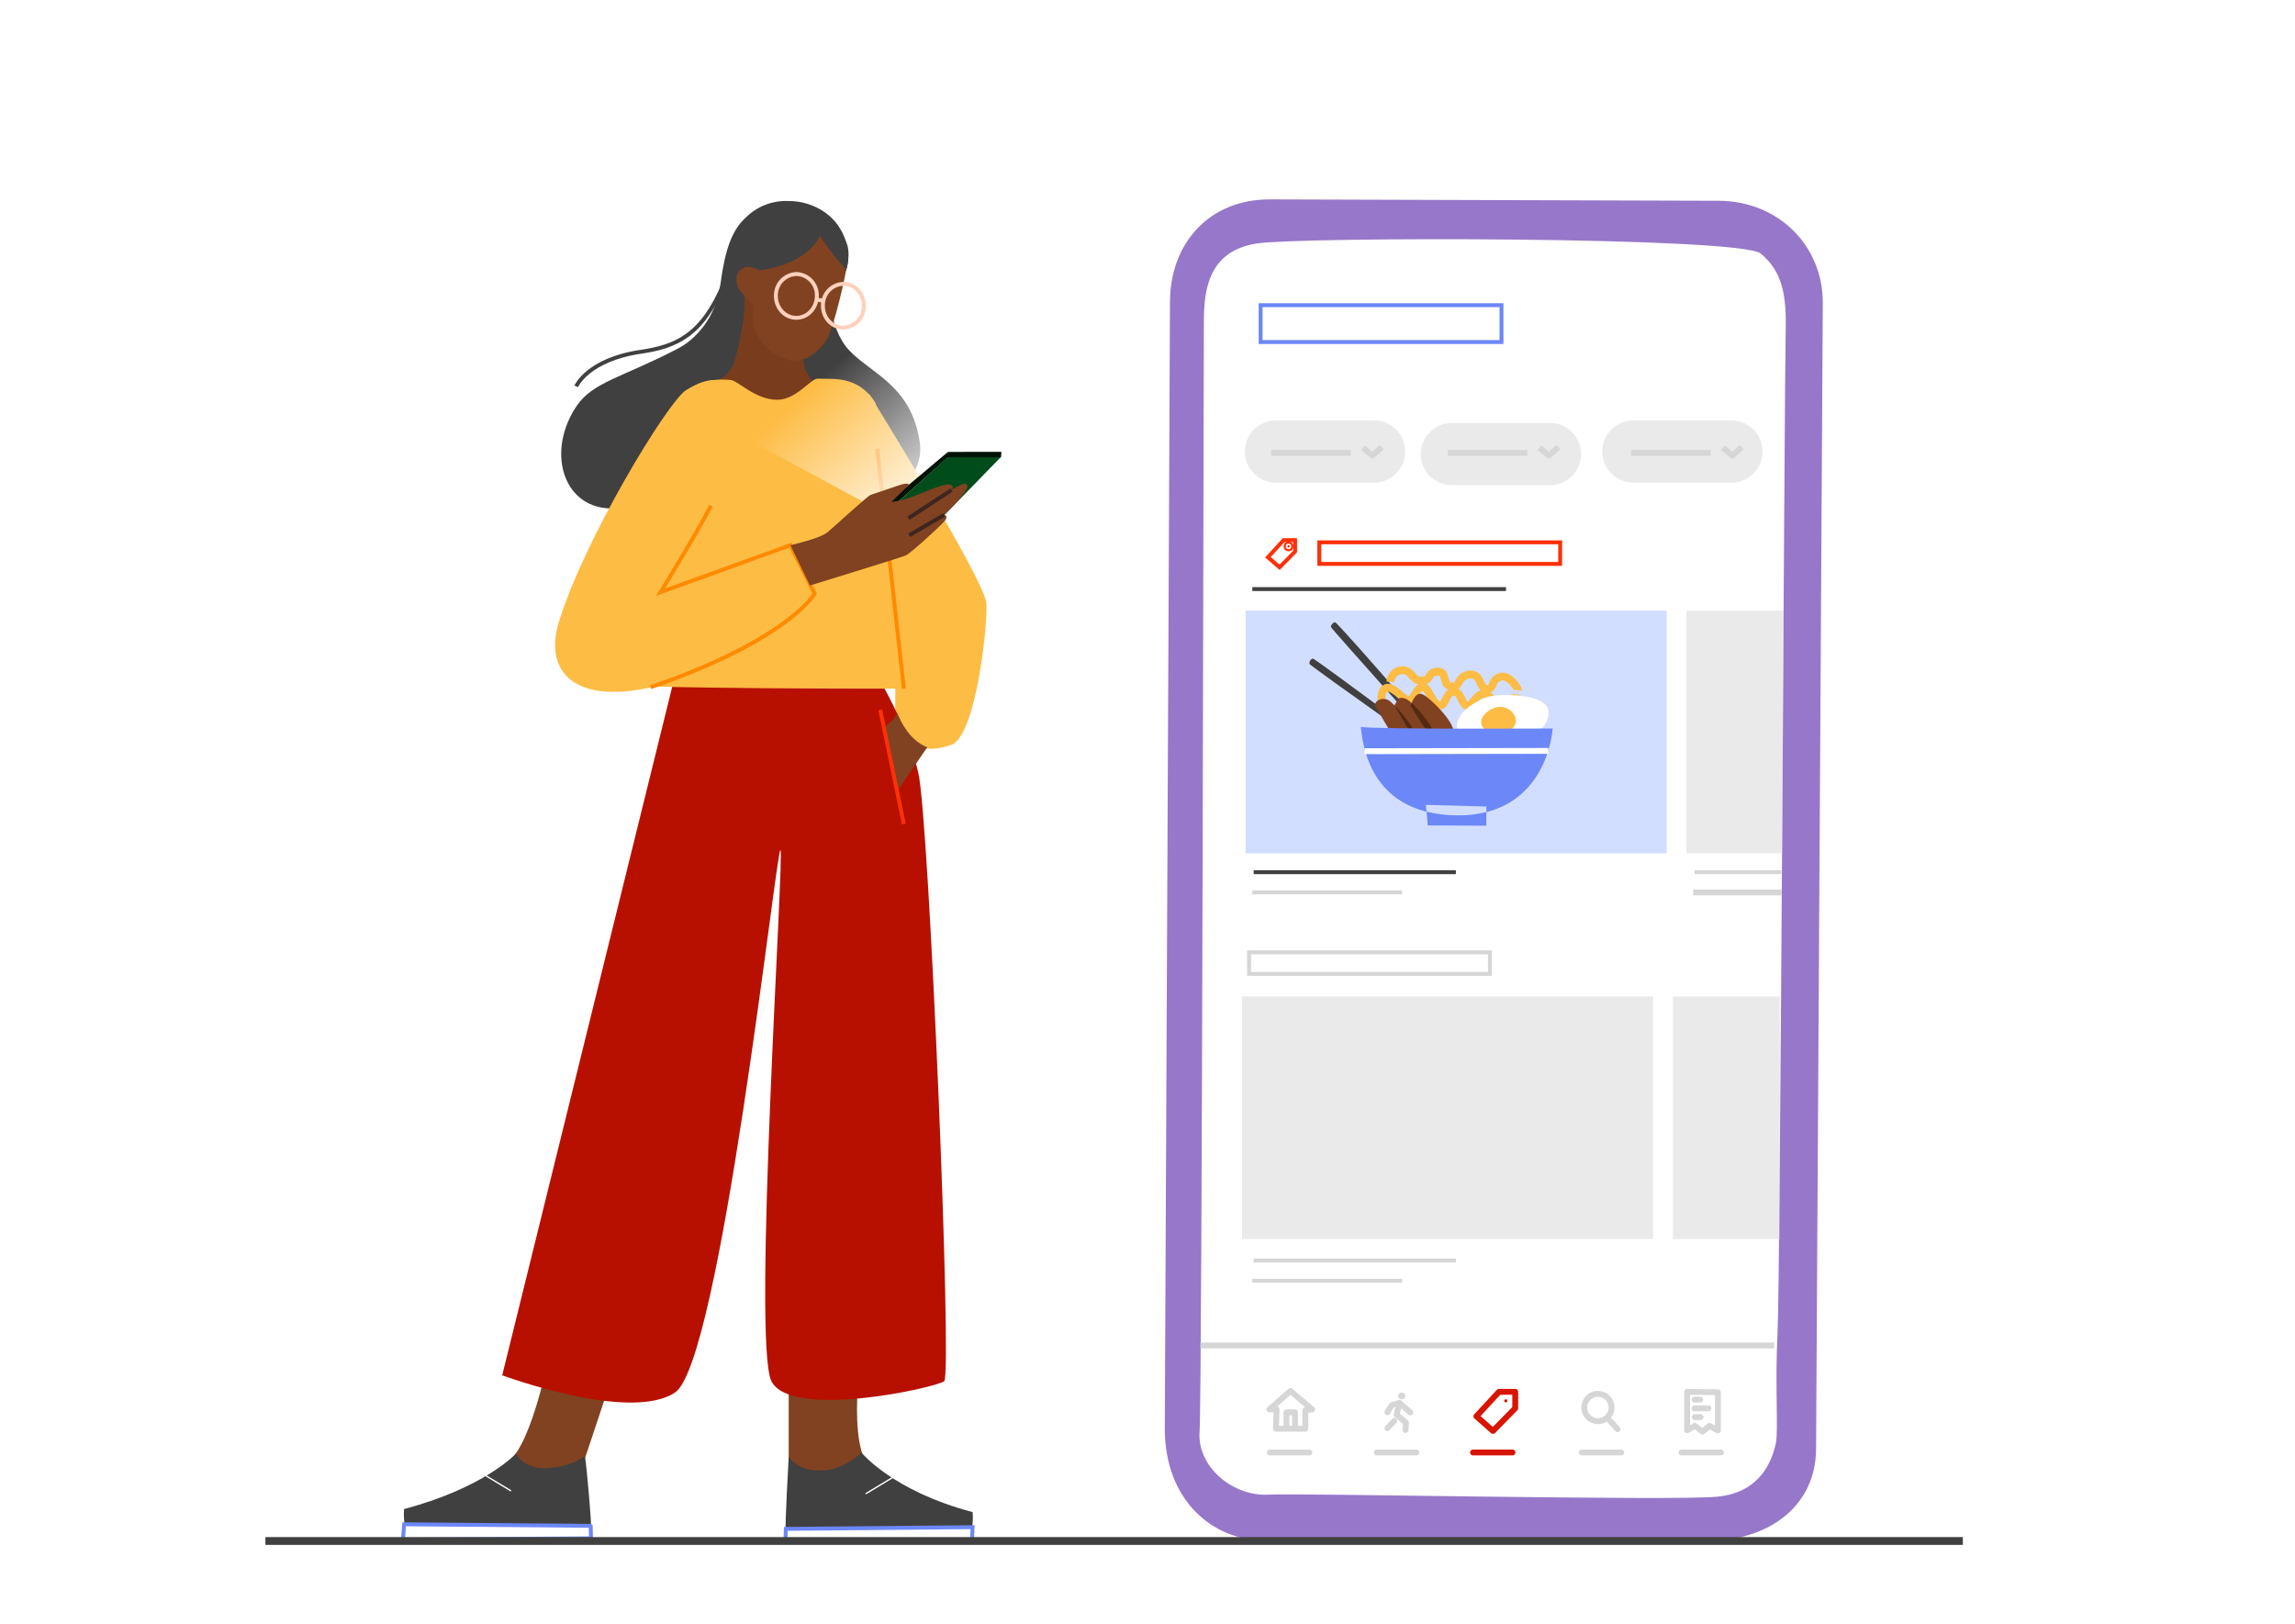<svg width="294" height="208" viewBox="0 0 294 208" fill="none" xmlns="http://www.w3.org/2000/svg">
<rect width="294" height="208" fill="white"/>
<path d="M149.879 38.714L149.214 183.288C149.359 192.045 154.979 196.704 160.64 197.249L218.546 197.369C226.17 197.488 232.6 193.214 232.647 185.626L233.509 38.906C233.572 31.375 227.692 25.709 220.12 25.719L162.692 25.542C154.989 25.511 149.889 31.079 149.879 38.714Z" fill="#9777C9"/>
<path d="M225.563 32.482C228.253 34.741 228.892 37.582 228.752 42.584C228.612 47.585 228.061 164.222 227.713 170.741C227.365 177.259 227.838 183.315 227.495 184.873C227.012 187.044 225.625 191.178 219.969 191.729C214.313 192.279 166.156 191.24 162.593 191.464C157.919 191.755 153.338 187.859 153.67 183.419C154.003 178.978 154.19 44.874 154.221 41.02C154.252 37.166 154.792 32.118 161.045 31.183C166.696 30.326 222.992 30.305 225.563 32.482Z" fill="white"/>
<path d="M101.036 189.282V171.764L110.645 171.208C110.645 171.208 108.432 183.476 111.107 187.626C112.93 192.601 101.036 189.282 101.036 189.282Z" fill="#804220"/>
<path d="M74.48 188.176L79.643 172.683L70.606 172.314C70.606 172.314 68.3 184.951 65.074 187.252C61.849 189.552 74.48 188.176 74.48 188.176Z" fill="#804220"/>
<path d="M106.199 36.58C106.199 36.58 106.017 41.924 108.796 44.89C111.574 47.855 116.789 49.388 117.833 56.695C118.757 63.151 108.796 66.657 108.796 66.657L100.969 45.394L106.199 36.58Z" fill="#404040"/>
<path d="M111.362 50.499L103.436 62.211L114.743 78.379L114.686 90.616C114.686 90.616 114.878 97.887 121.874 95.41C124.99 94.303 126.548 80.223 126.356 77.273C126.164 74.323 111.362 50.499 111.362 50.499Z" fill="#FDBC43"/>
<path d="M100.117 33.863L106.401 37.374C109.487 35.12 109.518 30.404 105.778 27.277C104.364 26.255 102.656 25.719 100.912 25.75C99.928 25.718 98.948 25.885 98.031 26.242C97.115 26.599 96.28 27.139 95.578 27.828C93.718 29.49 92.866 32.102 92.305 36.309C91.719 40.729 89.111 43.477 86.816 44.666C79.607 48.411 75.935 48.92 73.831 52.057C69.37 58.767 72.927 67.155 81.144 64.693C89.361 62.231 99.566 38.87 99.566 38.87L97.359 37C97.379 36.963 97.389 36.922 97.39 36.88C97.053 33.93 99.738 31.557 100.117 33.863Z" fill="#404040"/>
<path d="M109.814 82.497C109.814 82.497 115.839 90.922 117.662 99.118C119.028 105.262 122.014 176.095 120.954 176.931C119.895 177.767 101.322 181.881 98.824 176.931C96.326 171.981 100.548 108.622 99.972 108.892C99.395 109.162 92.295 174.532 86.468 178.385C80.64 182.239 64.337 176.173 64.337 176.173L86.862 84.939L109.814 82.497Z" fill="#B71000"/>
<path d="M104.724 49.304C104.205 49.179 103.431 47.959 103.166 47.383C102.574 46.068 103.093 42.126 103.093 42.126C103.093 42.126 97.136 36.694 95.23 37.306C95.681 38.756 95.11 42.822 94.019 46.551C93.705 47.402 93.089 48.108 92.29 48.535C91.95 48.767 91.59 48.969 91.215 49.138C91.215 49.138 99.177 57.749 104.36 56.539C106.76 55.963 105.394 50.249 104.724 49.304Z" fill="#793D1D"/>
<path d="M97.38 34.377C96.99 34.793 96.289 39.369 96.414 41.296C96.538 43.139 98.912 45.56 100.766 46.048C103.311 46.718 104.854 44.942 105.877 43.55C106.703 42.433 108.598 34.487 108.474 33.681C108.219 32.212 107.342 29.449 104.267 29.464C102.611 29.53 100.983 29.901 99.463 30.56L97.38 34.377Z" fill="#804220"/>
<path d="M98.143 35.172C98.143 35.172 96.455 33.832 95.349 34.279C94.071 34.798 94.232 36.003 94.544 36.819C94.856 37.634 96.923 39.374 96.923 39.374L98.143 35.172Z" fill="#804220"/>
<path d="M93.661 48.686C94.58 48.811 96.777 51.205 99.561 51.21C102.054 51.21 103.872 48.437 104.786 48.504C106.49 48.634 109.767 47.949 112.099 51.517C112.702 52.945 112.883 57.417 113.901 70.879C114.421 77.667 115.792 88.216 115.792 88.216C115.792 88.216 79.155 88.299 76.693 87.478C76.174 87.302 86.192 56.487 87.756 50.961C88.431 48.582 92.217 48.494 93.661 48.686Z" fill="#FDBC43"/>
<path d="M74.938 186.607C75.124 187.438 75.831 195.582 75.701 195.561C74.47 195.39 51.851 195.385 51.851 195.385C51.739 194.698 51.709 194.001 51.763 193.307C62.036 190.596 66.087 186.223 66.087 186.223C66.087 186.223 67.126 188.254 70.05 188.067C73.836 187.849 74.875 186.322 74.938 186.607Z" fill="#404040"/>
<path d="M51.773 195.26L75.582 195.457L75.67 195.499L75.711 197.057L51.617 197.234L51.773 195.26Z" stroke="#6C87F8" stroke-width="0.5" stroke-miterlimit="10"/>
<path d="M65.417 191.059L65.506 190.908L61.995 188.789L61.906 188.934L65.417 191.059Z" fill="white"/>
<path d="M101.036 186.607C101.036 186.607 100.517 195.956 100.662 195.956C101.893 195.785 124.512 195.779 124.512 195.779C124.625 195.093 124.654 194.395 124.601 193.702C114.327 190.991 110.349 186.067 110.349 186.067C110.349 186.067 108.23 188.28 105.28 188.373C102.096 188.461 101.036 186.607 101.036 186.607Z" fill="#404040"/>
<path d="M124.517 197.281L100.626 197.358L100.668 195.847L124.595 195.629L124.517 197.281Z" stroke="#6C87F8" stroke-width="0.5" stroke-miterlimit="10"/>
<path d="M110.946 191.427L110.853 191.277L114.364 189.158L114.457 189.303L110.946 191.427Z" fill="white"/>
<path d="M107.207 41.83C106.789 41.681 106.418 41.427 106.126 41.093C105.646 40.538 105.393 39.821 105.42 39.088C105.418 38.731 105.486 38.377 105.621 38.047C105.755 37.717 105.954 37.416 106.204 37.162C106.455 36.909 106.754 36.707 107.082 36.569C107.411 36.43 107.764 36.358 108.121 36.356C108.47 36.367 108.812 36.451 109.127 36.602C109.442 36.753 109.722 36.968 109.949 37.234C110.434 37.786 110.689 38.504 110.66 39.238C110.662 39.958 110.379 40.648 109.872 41.159C109.366 41.67 108.679 41.96 107.96 41.965C107.703 41.96 107.449 41.914 107.207 41.83V41.83Z" stroke="#FFD0BC" stroke-width="0.5" stroke-miterlimit="10"/>
<path d="M101.187 40.573C100.769 40.426 100.396 40.172 100.107 39.836C99.625 39.281 99.371 38.565 99.395 37.831C99.394 37.111 99.677 36.42 100.183 35.909C100.689 35.397 101.376 35.106 102.096 35.099C102.815 35.146 103.486 35.475 103.963 36.015C104.44 36.555 104.683 37.262 104.641 37.982C104.624 38.717 104.329 39.418 103.815 39.945C103.573 40.196 103.281 40.394 102.958 40.526C102.635 40.658 102.289 40.722 101.94 40.714C101.683 40.707 101.429 40.659 101.187 40.573V40.573Z" stroke="#FFD0BC" stroke-width="0.5" stroke-miterlimit="10"/>
<path d="M104.537 38.382L105.513 38.517" stroke="#FFD0BC" stroke-width="0.5" stroke-miterlimit="10"/>
<path d="M97.266 34.642C97.266 34.642 104.989 33.91 105.576 28.316C101.322 26.613 100.096 28.005 99.016 28.836C97.936 29.667 97.266 34.642 97.266 34.642Z" fill="#404040"/>
<path d="M108.412 34.559C108.412 34.559 103.462 29.277 103.67 26.425C107.305 27.272 108.126 30.378 108.38 30.949C109.087 32.481 108.412 34.559 108.412 34.559Z" fill="#404040"/>
<path d="M73.816 49.486C73.816 49.486 75.28 46.073 82.058 45.071C86.572 44.401 89.932 43.025 92.752 36.273" stroke="#404040" stroke-width="0.5" stroke-miterlimit="10"/>
<path d="M112.38 57.511L115.787 88.216" stroke="#FF8A00" stroke-width="0.5" stroke-miterlimit="10"/>
<path d="M114.945 91.359L114.327 92.278C112.411 93.961 109.035 96.433 108.702 96.698C108.183 97.098 106.479 99.456 105.887 100.094C105.067 100.983 105.062 101.248 105.311 101.476C105.56 101.705 105.633 101.995 106.272 101.632C107.194 101.053 108.073 100.408 108.9 99.7C108.9 99.7 104.225 106.265 104.438 106.779C104.651 107.293 105.939 106.665 105.939 106.665C105.939 106.665 105.882 107.615 106.459 107.376C107.142 106.981 107.77 106.495 108.323 105.932C109.58 107.163 114.919 101.377 114.919 101.377L118.784 95.727C116.607 94.89 115.428 92.564 114.945 91.359ZM105.97 106.618C105.97 106.618 108.121 103.45 109.024 102.281L105.97 106.618ZM108.489 105.849C108.489 105.849 110.614 103.211 111.434 102.214L108.489 105.849Z" fill="#804220"/>
<path d="M112.53 91.109L115.667 105.127L106.999 112.502L99.255 101.621L112.53 91.109Z" fill="#B71000"/>
<path d="M112.759 90.922L115.787 105.553" stroke="#FF3008" stroke-width="0.5" stroke-miterlimit="10"/>
<path d="M93.24 54.908L115.439 66.911C115.439 66.911 128.506 58.429 128.132 57.931C127.613 57.24 118.456 39.799 118.456 39.799L93.24 54.908Z" fill="url(#paint0_linear_1_24099)"/>
<path d="M112.239 65.628L112.759 66.324L121.505 58.528L121.438 57.889L112.239 65.628Z" fill="#001206"/>
<path d="M91.63 63.873C89.823 67.379 84.806 75.86 84.806 75.86L101.26 69.841L104.542 76.416C104.542 76.416 98.907 83.973 84.993 87.666C72.943 90.86 69.858 85.521 71.525 79.916C74.641 69.404 85.548 51.428 87.88 49.98C91.355 47.829 93.105 48.665 94.274 50.473C96.98 54.649 93.718 59.816 91.63 63.873Z" fill="#FDBC43"/>
<path d="M91.075 64.792C89.272 68.303 84.624 75.86 84.624 75.86L101.244 69.84L104.36 76.042C104.36 76.042 101.041 81.947 83.336 88.034" stroke="#FF8A00" stroke-width="0.5" stroke-miterlimit="10"/>
<path d="M121.438 58.549C121.116 58.871 112.759 66.34 112.759 66.34L120.347 66.631L128.2 58.565L121.438 58.549Z" fill="#004C1B"/>
<path d="M128.283 57.879L128.236 58.57H121.458L121.438 57.89L128.283 57.879Z" fill="#001206"/>
<path d="M101.26 69.84C101.26 69.84 105.041 68.989 105.996 68.189C106.952 67.389 111.159 63.514 111.533 63.395C111.907 63.275 115.106 62.185 115.314 62.117C116.483 61.743 116.431 62.117 116.431 62.117L114.197 64.299C115.084 64.184 115.955 63.969 116.794 63.66C118.659 62.969 120.892 61.904 121.64 62.065C122.388 62.226 121.905 62.704 121.905 62.704C121.905 62.704 123.463 61.857 123.66 61.956C124.247 62.226 123.821 62.704 123.183 63.608C122.489 64.436 121.743 65.218 120.949 65.95C120.949 65.95 121.588 66.059 121.001 66.75C120.414 67.441 116.633 70.905 115.994 71.17C115.356 71.435 103.753 75.003 103.753 75.003L101.26 69.84Z" fill="#804220"/>
<path d="M116.379 66.381L121.915 62.761" stroke="#3D2520" stroke-width="0.5" stroke-miterlimit="10"/>
<path d="M116.483 68.563L120.955 65.956" stroke="#3D2520" stroke-width="0.5" stroke-miterlimit="10"/>
<path d="M176.029 53.859H163.455C161.255 53.859 159.472 55.643 159.472 57.843C159.472 60.043 161.255 61.826 163.455 61.826H176.029C178.23 61.826 180.013 60.043 180.013 57.843C180.013 55.643 178.23 53.859 176.029 53.859Z" fill="#D6D6D6" fill-opacity="0.5"/>
<path d="M198.56 54.181H185.986C183.786 54.181 182.002 55.965 182.002 58.165C182.002 60.365 183.786 62.148 185.986 62.148H198.56C200.76 62.148 202.544 60.365 202.544 58.165C202.544 55.965 200.76 54.181 198.56 54.181Z" fill="#D6D6D6" fill-opacity="0.5"/>
<path d="M221.813 53.859H209.239C207.039 53.859 205.255 55.643 205.255 57.843C205.255 60.043 207.039 61.826 209.239 61.826H221.813C224.013 61.826 225.796 60.043 225.796 57.843C225.796 55.643 224.013 53.859 221.813 53.859Z" fill="#D6D6D6" fill-opacity="0.5"/>
<path d="M162.848 58.014H173.038" stroke="#D6D6D6" stroke-width="0.75" stroke-miterlimit="10"/>
<path d="M174.591 57.35L175.801 58.362L177.006 57.292" stroke="#D6D6D6" stroke-width="0.75" stroke-linejoin="round"/>
<path d="M185.472 58.014H195.662" stroke="#D6D6D6" stroke-width="0.75" stroke-miterlimit="10"/>
<path d="M197.215 57.35L198.425 58.362L199.635 57.292" stroke="#D6D6D6" stroke-width="0.75" stroke-linejoin="round"/>
<path d="M208.958 58.014H219.148" stroke="#D6D6D6" stroke-width="0.75" stroke-miterlimit="10"/>
<path d="M220.707 57.35L221.917 58.362L223.122 57.292" stroke="#D6D6D6" stroke-width="0.75" stroke-linejoin="round"/>
<path d="M213.508 78.223H159.565V109.313H213.508V78.223Z" fill="#D2DEFF"/>
<path d="M227.993 127.632H214.303V158.722H227.993V127.632Z" fill="#D6D6D6" fill-opacity="0.5"/>
<path d="M228.305 109.313H216.043V78.223H228.503L228.305 109.313Z" fill="#D6D6D6" fill-opacity="0.5"/>
<path d="M211.768 127.632H159.119V158.722H211.768V127.632Z" fill="#D6D6D6" fill-opacity="0.5"/>
<path d="M188.396 99.232C188.396 99.232 188.479 99.622 188.219 99.585C187.96 99.549 167.803 85.276 167.745 85.043C167.728 84.896 167.761 84.749 167.838 84.623C167.916 84.498 168.033 84.402 168.171 84.352C168.457 84.326 188.396 99.232 188.396 99.232Z" fill="#404040"/>
<path d="M187.451 98.781C187.451 98.781 187.451 99.175 187.201 99.087C187.072 99.035 182.563 93.945 178.242 89.094C174.29 84.648 170.488 80.41 170.488 80.301C170.488 80.078 170.768 79.704 171.054 79.725C171.205 79.725 175.858 84.918 180.164 89.956C183.945 94.387 187.451 98.781 187.451 98.781Z" fill="#404040"/>
<path d="M194.442 88.424C194.488 88.117 193.2 86.268 192.078 86.741C190.957 87.214 191.45 88.299 190.437 88.263C189.502 88.263 189.804 86.299 188.303 86.403C186.802 86.507 187.004 88.013 186.126 87.962C184.48 87.863 185.607 85.931 184.111 86.04C182.615 86.149 183.592 87.442 181.732 87.146C180.933 87.021 180.694 85.671 179.437 85.868C179.083 85.93 178.761 86.109 178.521 86.375C178.281 86.641 178.137 86.981 178.112 87.338" stroke="#FDBC43" stroke-miterlimit="10"/>
<path d="M195.179 91.005C195.266 90.876 195.319 90.727 195.335 90.572C195.351 90.417 195.329 90.261 195.27 90.117C195.212 89.972 195.119 89.844 195 89.744C194.881 89.644 194.739 89.574 194.587 89.541C193.366 89.084 193.289 90.06 192.234 90.356C191.18 90.652 191.195 88.886 190.089 88.897C188.983 88.907 188.531 90.699 187.861 90.398C187.191 90.097 187.139 88.466 186.132 88.616C185.124 88.767 185.202 90.694 184.267 90.325C183.332 89.956 182.87 87.583 182.07 88.009C181.27 88.434 180.948 90.086 180.257 89.697C179.567 89.307 178.18 87.655 177.458 88.196C176.736 88.736 177.027 89.889 177.027 89.889" stroke="#FDBC43" stroke-miterlimit="10"/>
<path d="M190.681 89.234C192.894 88.777 198.472 88.933 198.384 91.311C198.295 93.69 195.345 95.394 191.741 96.173C188.136 96.952 186.412 94.287 186.661 92.729C186.994 90.449 190.681 89.234 190.681 89.234Z" fill="white"/>
<path d="M189.741 92.594C189.835 93.503 191.128 94.153 192.239 94.049C193.351 93.945 194.286 93.067 194.192 92.158C194.087 91.66 193.798 91.221 193.383 90.926C192.969 90.632 192.458 90.504 191.954 90.569C190.837 90.683 189.648 91.691 189.741 92.594Z" fill="#FDBC43"/>
<path d="M180.709 90.413C180.709 90.413 181.228 88.533 182.2 88.928C183.171 89.322 186.318 92.491 186.189 93.748C186.059 95.004 185.929 96.079 184.859 95.867C183.789 95.654 180.709 90.413 180.709 90.413Z" fill="#804220"/>
<path d="M178.637 90.34C179.115 89.634 179.037 89.182 180.018 89.489C181 89.795 184.121 93.587 183.903 94.682C183.685 95.778 183.311 96.287 182.418 95.986C181.525 95.685 178.637 90.34 178.637 90.34Z" fill="#804220"/>
<path d="M176.455 90.901C175.547 89.93 176.975 89.203 177.847 89.686C178.72 90.169 181.769 93.779 181.379 94.667C180.99 95.555 181.151 96.105 179.992 95.794C178.834 95.482 176.632 91.088 176.455 90.901Z" fill="#804220"/>
<path d="M181.379 94.667L181.332 94.792C180.195 93.192 178.736 90.522 178.647 90.356C179.863 91.572 181.691 93.971 181.379 94.667Z" fill="#552911"/>
<path d="M180.834 90.049C182.127 91.218 184.075 93.804 183.903 94.661C183.903 94.786 183.851 94.895 183.825 95.004C182.685 93.545 181.644 92.011 180.709 90.413C180.744 90.29 180.786 90.168 180.834 90.049Z" fill="#552911"/>
<path d="M190.416 103.32L190.396 105.771L182.901 105.735L182.672 103.112L190.416 103.32Z" fill="#6C87F8"/>
<path d="M198.908 93.316C198.908 93.316 198.285 104.551 186.672 104.447C176.803 104.358 174.726 97.419 174.321 93.119C176.419 93.436 198.908 93.316 198.908 93.316Z" fill="#6C87F8"/>
<path d="M198.342 96.189L174.804 96.23" stroke="white" stroke-width="0.75" stroke-miterlimit="10"/>
<path d="M182.745 103.974C184.03 104.289 185.349 104.448 186.672 104.447C187.931 104.471 189.188 104.329 190.411 104.026V103.315L182.662 103.107L182.745 103.974Z" fill="#D2DEFF"/>
<path d="M199.864 69.472H169.007V72.235H199.864V69.472Z" stroke="#FF3008" stroke-width="0.5" stroke-miterlimit="10"/>
<path d="M192.348 39.093H161.492V43.815H192.348V39.093Z" stroke="#6C87F8" stroke-width="0.5" stroke-miterlimit="10"/>
<path d="M190.868 121.991H160.012V124.754H190.868V121.991Z" stroke="#D6D6D6" stroke-width="0.5" stroke-miterlimit="10"/>
<path d="M160.599 111.729H186.505" stroke="#404040" stroke-width="0.5" stroke-miterlimit="10"/>
<path d="M160.427 114.32H179.618" stroke="#D6D6D6" stroke-width="0.5" stroke-miterlimit="10"/>
<path d="M160.599 161.475H186.505" stroke="#D6D6D6" stroke-width="0.5" stroke-miterlimit="10"/>
<path d="M160.427 164.061H179.618" stroke="#D6D6D6" stroke-width="0.5" stroke-miterlimit="10"/>
<path d="M160.427 75.46H192.925" stroke="#404040" stroke-width="0.5" stroke-miterlimit="10"/>
<path d="M217.076 111.729H228.196" stroke="#D6D6D6" stroke-width="0.5" stroke-miterlimit="10"/>
<path d="M216.905 114.32H228.222" stroke="#D6D6D6" stroke-width="0.75" stroke-miterlimit="10"/>
<path d="M153.774 172.356H227.266" stroke="#D6D6D6" stroke-width="0.75" stroke-miterlimit="10"/>
<path d="M34 197.4H251.449" stroke="#404040" stroke-miterlimit="10"/>
<path d="M162.614 180.541H163.539L163.45 183.019H167.221V180.655L168.083 180.541L165.32 178.178L162.614 180.541Z" stroke="#D6D6D6" stroke-width="0.75" stroke-linecap="round" stroke-linejoin="round"/>
<path d="M164.801 182.894V180.915H165.896V182.951" stroke="#D6D6D6" stroke-width="0.75" stroke-linecap="round" stroke-linejoin="round"/>
<path d="M179.566 179.253C179.822 179.253 180.029 179.058 180.029 178.817C180.029 178.576 179.822 178.38 179.566 178.38C179.311 178.38 179.104 178.576 179.104 178.817C179.104 179.058 179.311 179.253 179.566 179.253Z" fill="#D6D6D6"/>
<path d="M177.728 180.915C177.899 180.585 178.102 180.274 178.336 179.985C178.644 179.874 178.96 179.788 179.281 179.725L180.662 180.936" stroke="#D6D6D6" stroke-width="0.75" stroke-linecap="round" stroke-linejoin="round"/>
<path d="M180.06 183.184L180.117 182.239C180.117 182.239 178.995 181.289 178.907 181.231L179.281 179.73" stroke="#D6D6D6" stroke-width="0.75" stroke-linecap="round" stroke-linejoin="round"/>
<path d="M178.621 182.011L177.728 182.956" stroke="#D6D6D6" stroke-width="0.75" stroke-linecap="round" stroke-linejoin="round"/>
<path d="M189.128 181.429C189.217 181.486 191.258 183.304 191.258 183.304L194.109 180.396V178.292H192.032L189.128 181.429Z" stroke="#D91400" stroke-width="0.75" stroke-linecap="round" stroke-linejoin="round"/>
<path d="M192.899 179.648C193.011 179.648 193.102 179.557 193.102 179.445C193.102 179.333 193.011 179.243 192.899 179.243C192.787 179.243 192.697 179.333 192.697 179.445C192.697 179.557 192.787 179.648 192.899 179.648Z" fill="#D91400"/>
<path d="M205.889 181.621L207.223 183.086" stroke="#D6D6D6" stroke-width="0.75" stroke-linecap="round" stroke-linejoin="round"/>
<path d="M204.699 182.052C205.666 182.052 206.45 181.269 206.45 180.302C206.45 179.335 205.666 178.552 204.699 178.552C203.733 178.552 202.949 179.335 202.949 180.302C202.949 181.269 203.733 182.052 204.699 182.052Z" stroke="#D6D6D6" stroke-width="0.75" stroke-linecap="round" stroke-linejoin="round"/>
<path d="M216.126 183.216L217.118 182.655L218.11 183.392L218.977 182.655L220.073 183.237V178.344L216.126 178.297V183.216Z" stroke="#D6D6D6" stroke-width="0.75" stroke-linecap="round" stroke-linejoin="round"/>
<path d="M217.076 179.289H217.808" stroke="#D6D6D6" stroke-width="0.75" stroke-linecap="round" stroke-linejoin="round"/>
<path d="M217.118 181.533H217.855" stroke="#D6D6D6" stroke-width="0.75" stroke-linecap="round" stroke-linejoin="round"/>
<path d="M217.076 180.411H218.863" stroke="#D6D6D6" stroke-width="0.75" stroke-linecap="round" stroke-linejoin="round"/>
<path d="M162.671 186.062H167.74" stroke="#D6D6D6" stroke-width="0.75" stroke-linecap="round" stroke-linejoin="round"/>
<path d="M176.372 186.062H181.441" stroke="#D6D6D6" stroke-width="0.75" stroke-linecap="round" stroke-linejoin="round"/>
<path d="M188.697 186.062H193.761" stroke="#D91400" stroke-width="0.75" stroke-linecap="round" stroke-linejoin="round"/>
<path d="M202.627 186.062H207.696" stroke="#D6D6D6" stroke-width="0.75" stroke-linecap="round" stroke-linejoin="round"/>
<path d="M215.409 186.062H220.473" stroke="#D6D6D6" stroke-width="0.75" stroke-linecap="round" stroke-linejoin="round"/>
<path d="M162.443 71.367C162.505 71.409 163.923 72.671 163.923 72.671L165.907 70.651V69.186H164.442L162.443 71.367Z" stroke="#FF3008" stroke-width="0.5" stroke-miterlimit="10"/>
<path d="M165.065 70.131C165.143 70.131 165.206 70.069 165.206 69.991C165.206 69.914 165.143 69.851 165.065 69.851C164.988 69.851 164.925 69.914 164.925 69.991C164.925 70.069 164.988 70.131 165.065 70.131Z" fill="#D91400" stroke="#FF3008"/>
<defs>
<linearGradient id="paint0_linear_1_24099" x1="101.805" y1="42.874" x2="121.796" y2="65.005" gradientUnits="userSpaceOnUse">
<stop offset="0.21" stop-color="white" stop-opacity="0"/>
<stop offset="1" stop-color="white"/>
</linearGradient>
</defs>
</svg>

